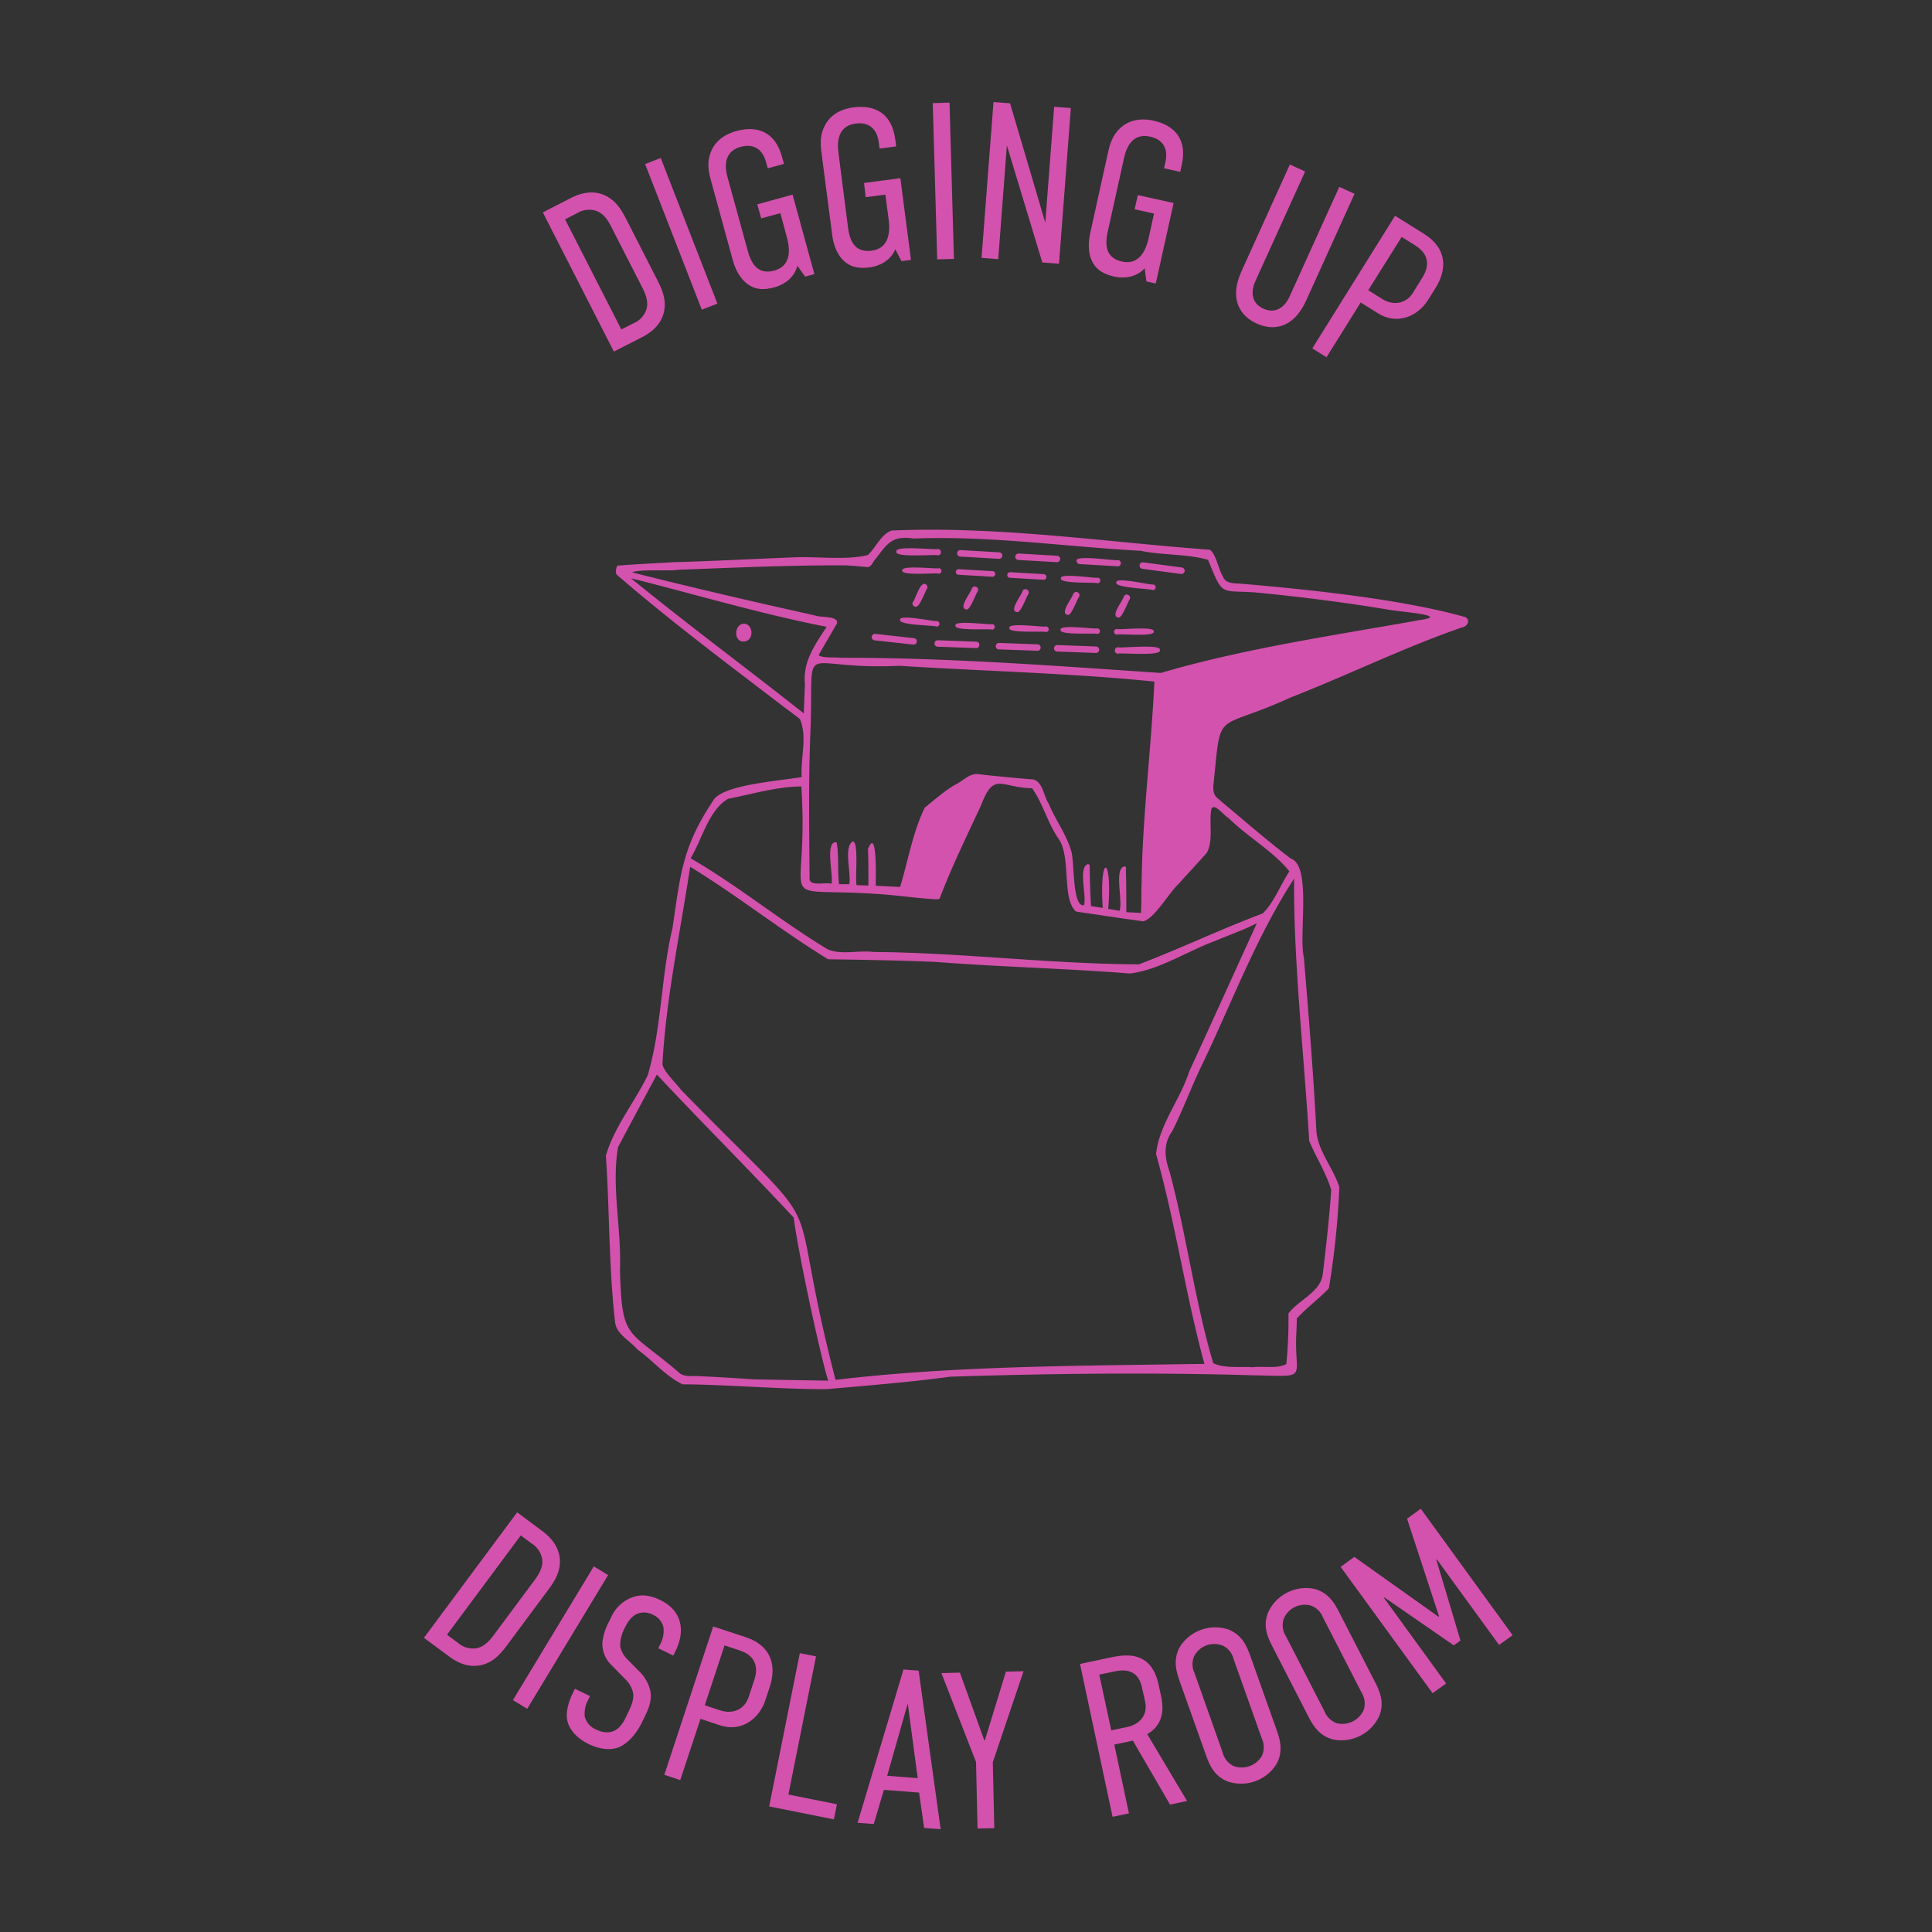 <svg id="Livello_1" data-name="Livello 1" xmlns="http://www.w3.org/2000/svg" viewBox="0 0 597 597"><rect x="0" y="0" width="597" height="597" fill="#333333" stroke="none"/><defs><style>.cls-1{fill:#fff;}.cls-2{fill:#d352ad;}</style></defs><path class="cls-1" d="M373.24,433a3.14,3.14,0,0,0-.48.06Z"/><path class="cls-2" d="M230,192.71c-3.09,0-3.42,5.25-.52,5.53C233.06,198.45,233,193,230,192.71Z"/><path class="cls-2" d="M452.85,190.71c-19.54-5.56-48.76-8.59-69.16-10.32-2-.21-5.06.18-5.85-2.39-1.35-2-2-6.77-4-8.12-32.71-2.45-65.42-7.37-98.34-5.94-3.24,1.17-4.84,5.21-7.29,7.55-6.71,1.75-16.23.34-23.4.76-11.7.44-25.54,1.19-36.77,1.47-6.08.37-10.41.54-17.27,1.07a3.51,3.51,0,0,0-.3,2.69c16.7,14.48,34.5,27.75,52.06,41.2,1,.75,4,2.94,4.66,3.54,2.35,5.35.15,12.1.53,17.9-6.46,1.13-22.9,2.22-26.91,6.63-9.93,14.6-10.51,23.12-13,40-3.57,14.93-3.34,31-7.67,45.54-4.05,8.31-10.38,16-12.92,24.81,1.18,17.25.87,34.6,2.89,51.79.66,3.66,4.66,5.4,6.84,8.11,4.73,3.35,8.8,8.32,14,10.77,12.32,0,31.79,1.62,44.7,1.47,12.66-1.13,25.35-2.11,37.92-3.83,31.07-1,62.73-1.35,93.86-.43,18,.33,12.13,1.58,13.21-14.26,0-1.08.13-2.18.05-3.26,2.93-3.22,6.82-6.09,9.93-9.35a251.27,251.27,0,0,0,3.24-31.29c-1.92-6.06-6.74-11.22-7.11-17.63-.92-17.83-2.37-35.58-3.85-53.36-1.66-7.19,2.49-28.37-4.05-30.53-7.28-5.54-14.25-11.64-21.54-17.7-1.53-1.4-2.61-1.71-2.34-5.16,2.5-24.2.1-16,23.81-26.9,17.62-6.88,35.2-15.53,53-21.67C453.27,193.68,454.53,191.75,452.85,190.71ZM248.73,211.53c-.14,3-.24,5.83-.35,8.92-17.79-14.09-35.82-27.39-53.39-41.76,18.89,4.72,40.54,11.14,60.45,15C251.82,199.29,248,204.42,248.73,211.53Zm104,61.74c-.07,3,0,5.85-.16,8.83l-4.53-.23c0-4.45,0-8.58-.13-13,0-.43.27-1.14-.52-1.13-3.19.82-.39,10.45-1.42,13.7l-3.52-.59c1.35-16.41-2.8-17.49-1.7-.29l-3.62-.59c-.24-3.92-.33-7.56-.41-11.43,0-.6.26-1.39-.55-1.53-3.1,1.08-.33,9.68-1.2,12.7-3.79.71-2.83-14-4.05-17.05-1.55-5.06-4.84-9.43-6.87-14.33-1.61-2.38-1.75-6.89-5-7.51-.92,0-14.45-1.26-16.72-1.62-2.85-.32-4.86,2.25-7.29,3.34-3.27,1.91-6.31,4.65-9.26,7-3.73,7.53-5.16,16.43-7.65,24.54l-7.53-.38c0-1.63.54-18.59-2.39-11.36.17,4.25.12,8.08.12,11.31l-3.65-.15c-.47-2.51.72-13.05-1.09-13.52-3.05,1.61-.49,9.71-1.16,13.23h-3.16c-.51-4.32,0-8.75-.74-12.9-3.76-.69-.94,10.23-1.6,12.78-1.93-.57-6.2.81-6.76-1.27-.1-15.31-.38-30.61.27-45.91,1.15-29.78-4.6-18.65,27.48-20.18,25.85,1.65,53.21,2.27,78.79,4.88C355.74,231.56,353,252.34,352.75,273.27ZM232.55,426.21c-2.14-.16-12.87-.84-16.14-.94-1.73-.26-5.08.51-6.7-1.24-16.06-13.68-17.5-9.73-18.14-31.67.52-12.45-2.7-25.86-.58-37.87.88-1.79,11.54-21.63,12-22.45,12.85,13.81,29.08,30,42.28,44.22,1.25,10.39,8.46,43.7,10.65,50.37C252.89,426.58,233.74,426.29,232.55,426.21ZM363,421.58c-35.06.51-70,.7-104.81,4.8-17-65.61,1.89-38.8-47.79-89.65-1.24-1.82-5.6-5.81-5.69-8,1.05-19.93,5.58-41.1,8.55-60.89,15,9.18,27.88,19.54,42.64,28.58,11,.16,22.14.35,33.19.82,20,1.55,40.09,2,60.1,3.58,9.14-1.17,17.48-6.8,26.12-10,4.76-2,10.18-3.94,13.08-5.58-6.84,15-14,30.84-20.93,45.9-2.76,8.66-9.32,16.45-10.23,25.48,6,21.34,9.11,43.44,14.95,64.85C369.09,421.48,366.12,421.53,363,421.58Zm36.89-150.13c-.26,25.08,3.14,55.4,4.66,81.1,2.11,5.07,5.15,9.71,6.8,15.12-.48,7.79-1.72,18.73-2.61,26-.61,5.64-7.65,8.09-10.61,12.25a135.05,135.05,0,0,1-.65,15.57c-2.79,1.56-7.12.56-10.45,1-3.93-.3-8.64.42-12.13-1.25-5.74-19.41-8.25-39.68-13.5-59.24-1.54-4.31-2-8.59.85-12.48,3.41-6.82,6-14,9.37-20.86C380.82,309.42,388.28,289.36,399.91,271.45Zm-20.27-18.69c5.8,5.77,14,10.41,18.81,16.5-2.79,4.21-4.68,9.48-8.24,13-12.92,4.84-25.39,10.83-38.28,15.73-27.28-.11-54.62-3.6-81.94-3.83-4.86-.58-10.05,1-14.21-.82-14.55-8.74-27.69-19.66-42.36-28.12,3.63-6,5.52-14.78,11.59-18.4,7.49-1.42,15-3.77,22.63-3.8,2.54,39-9.71,31,23.19,33.21,6,.34,12.06,1.3,18.1,1.64,1.7,0,1.29.1,2-1.64,3.73-9.66,8.24-18.67,12.27-27.47,4-10.4,6-5.39,15.74-5.18,3.25,4.49,4.8,10.65,8,15.33,4.28,5.66,1,18.84,5.61,22.78,6.9,1,13.8,2.07,20.69,3,3.47-.73,8-8.83,11-11.58,2.87-3.23,5.84-6.34,8.68-9.58,2.08-3.66.68-9.1,1.38-13.34C375,247.58,378.43,252.31,379.64,252.76Zm58.25-61c-25.84,4.6-53.86,8.71-79.16,16.19-32.81-2.22-65.9-4.75-98.85-4.69-1.95-.26-5.6.2-6.92-.82l5.7-9.81c.55-2.44-5.5-1.78-6.73-2.43-18.49-4.12-37.41-8.48-56.53-13.32,1.93-1.1,12.41-.33,14-.81,17.27-.64,34.65-1.46,51.61-1.36,1.74,0,6.32.45,6.87.52,1.41.24,1.93-1.87,2.83-2.67,3.68-4.87,5.15-7.1,11.65-6.15,23.52-.92,46.73,2.52,70.14,3.79,6.76,1.42,14.37.92,20.81,2.79,4.77,11.67,3.59,9.23,15,10.11,12.68,1.23,27.05,3,40.36,5.23C432.22,189.06,449.52,190.17,437.89,191.73Z"/><path class="cls-2" d="M301.73,200.27s-12-.44-12-.43a1,1,0,0,1,.07-2l11.94.44A1,1,0,0,1,301.73,200.27Z"/><path class="cls-2" d="M320.66,201.1s-12-.44-12-.43a1,1,0,0,1,.08-2l11.93.44A1,1,0,0,1,320.66,201.1Z"/><path class="cls-2" d="M338.65,201.77s-12-.44-12-.44a1,1,0,0,1,.08-2l11.93.44A1,1,0,0,1,338.65,201.77Z"/><path class="cls-2" d="M345.48,202a1,1,0,0,1,0-2c.71.38,13.58-1.12,12.93.88C359.08,202.89,346.15,201.6,345.48,202Z"/><path class="cls-2" d="M282.26,199.19c-.1,0-11.89-1.32-12-1.32a1,1,0,0,1,.21-2l11.9,1.32A1,1,0,0,1,282.26,199.19Z"/><path class="cls-2" d="M289.46,193.63c-.67-.43-11.94-.4-11.32-2.12-.31-1.82,10.77.68,11.42.39A.87.87,0,0,1,289.46,193.63Z"/><path class="cls-2" d="M306.6,194.58c-.67-.39-11.88.48-11.37-1.28-.45-1.79,10.77-.12,11.4-.45A.87.87,0,0,1,306.6,194.58Z"/><path class="cls-2" d="M323.27,195.31c-.68-.39-11.88.48-11.38-1.28-.44-1.78,10.78-.12,11.41-.45A.87.87,0,0,1,323.27,195.31Z"/><path class="cls-2" d="M339.1,195.9c-.67-.39-11.87.48-11.37-1.28-.45-1.79,10.77-.12,11.4-.45A.87.87,0,0,1,339.1,195.9Z"/><path class="cls-2" d="M345.12,196.1a.87.87,0,0,1,0-1.74c.67.36,11.84-1,11.39.78C357,196.9,345.74,195.73,345.12,196.1Z"/><path class="cls-2" d="M345.59,175s-11.95-.7-12-.69a1,1,0,0,1-.93-1c-.51-2,12.27.13,13-.23A1,1,0,0,1,345.59,175Z"/><path class="cls-2" d="M326.67,173.73s-11.95-.7-12-.69a1,1,0,0,1,.12-2l11.93.7A1,1,0,0,1,326.67,173.73Z"/><path class="cls-2" d="M308.69,172.68l-12-.7a1,1,0,0,1,.12-2l11.93.69A1,1,0,0,1,308.69,172.68Z"/><path class="cls-2" d="M289.93,171.61c-.72-.4-13.58.83-12.93-1.16-.66-2,12.29-.43,12.94-.81A1,1,0,0,1,289.93,171.61Z"/><path class="cls-2" d="M365,177.36c-.14,0-11.85-1.58-12-1.59a1,1,0,0,1,.26-2l11.87,1.58A1,1,0,0,1,365,177.36Z"/><path class="cls-2" d="M356.26,182.34c-.67-.44-11.95-.66-11.31-2.37-.27-1.82,10.77.92,11.42.64A.87.87,0,0,1,356.26,182.34Z"/><path class="cls-2" d="M339.2,180.24c-.69-.4-11.89.23-11.37-1.53-.41-1.79,10.78.12,11.41-.2A.87.87,0,0,1,339.2,180.24Z"/><path class="cls-2" d="M322.54,179.15s-10.51-.62-10.55-.61a.87.87,0,0,1,.1-1.73l10.5.61A.87.87,0,0,1,322.54,179.15Z"/><path class="cls-2" d="M306.72,178.22s-10.52-.62-10.55-.62a.86.86,0,0,1,.1-1.72l10.5.61A.87.87,0,0,1,306.72,178.22Z"/><path class="cls-2" d="M290.21,177.28c-.67-.37-11.86.75-11.38-1-.49-1.77,10.77-.36,11.39-.71A.87.87,0,0,1,290.21,177.28Z"/><path class="cls-2" d="M283,187.49a1,1,0,0,1-.91-1.48c.72-.67,2.26-6.51,3.92-5.49a1,1,0,0,1,.45,1.37C286,182.46,284.13,187.75,283,187.49Z"/><path class="cls-2" d="M298.67,188.32c-2.83-.22,1.55-5.49,1.64-6.52a1,1,0,0,1,1.82.92C301.61,183.29,299.78,188.58,298.67,188.32Z"/><path class="cls-2" d="M314.33,189.15c-2.84-.22,1.54-5.49,1.63-6.52a1,1,0,0,1,1.83.92C317.26,184.12,315.44,189.41,314.33,189.15Z"/><path class="cls-2" d="M330,190c-2.83-.22,1.55-5.49,1.64-6.52a1,1,0,0,1,1.82.92C332.91,185,331.09,190.24,330,190Z"/><path class="cls-2" d="M345.63,190.81c-2.83-.22,1.55-5.48,1.64-6.52a1,1,0,0,1,1.82.92C348.57,185.79,346.74,191.07,345.63,190.81Z"/><path class="cls-2" d="M167.53,473.08c2.1,1.56,5,4.24,5.45,8.52.32,3.85-1.46,6.82-3.44,9.48l-13,17.5c-2,2.66-4.31,5.23-8.09,6-4.22.82-7.62-1.19-9.73-2.76L131,506.09l28.8-38.77Zm-14.9,32.09,12.51-16.84c1.07-1.44,2.74-3.81,2.4-6.47a7,7,0,0,0-3.24-4.9l-3.38-2.51-22.8,30.69,3.38,2.5a7,7,0,0,0,5.63,1.69C149.78,508.89,151.56,506.61,152.63,505.17Z"/><path class="cls-2" d="M187.91,486.7l-25,41.33-4.42-2.68,25-41.33Z"/><path class="cls-2" d="M204,508.12a8.8,8.8,0,0,0,1-5.35,5.63,5.63,0,0,0-3.29-3.82,5.8,5.8,0,0,0-4.48-.4c-2.24.83-3.36,2.82-4.17,4.49a11.24,11.24,0,0,0-1.41,5.76,8,8,0,0,0,2.27,4l3.29,3.35a12.37,12.37,0,0,1,3.75,6.34c.53,2.86-.43,5.31-1.75,8l-.75,1.55c-2.08,4.28-4.79,6.88-7.37,7.93-2.33.86-5.61.66-9.09-1-4.28-2.07-6.26-5-6.73-7.47-.66-3.39,1.36-7.55,1.63-8.11l.75-1.55,4.66,2.26-.6,1.24a8.84,8.84,0,0,0-1,5.19,6,6,0,0,0,3.42,3.88c2.85,1.38,4.64.87,5.71.39,1.9-.92,3-2.94,3.68-4.43l.81-1.68c.81-1.67,1.68-3.93,1.26-5.75a8.35,8.35,0,0,0-2.4-4.08l-3.91-4a9.34,9.34,0,0,1-3.15-7.27,17.58,17.58,0,0,1,2.11-6.57l.63-1.3a11.45,11.45,0,0,1,6.87-6.26c2.83-.94,5.61-.35,8.34,1,6,2.89,8.07,8.66,4.71,15.62l-.73,1.49-4.65-2.26Z"/><path class="cls-2" d="M220.38,502.59l10,3.29c8.25,2.73,9.55,9.12,7.47,15.41l-1.34,4.06c-1.95,5.9-7.5,9.95-14.05,7.78l-6-2-6.26,18.93-4.92-1.63Zm-2.6,24.35,4.65,1.54c4.52,1.5,7.81-.76,8.87-4l1.8-5.43c1.38-4.2.09-7.53-4.5-9.05l-4.71-1.56Z"/><path class="cls-2" d="M252.16,511.83l-8.54,42.7,15,3-.94,4.67-20-4,9.47-47.36Z"/><path class="cls-2" d="M285.56,564.84,284,553.92l-10.87-.84L270,563.63l-5-.38,14.18-47.36,4.68.36,6.81,49Zm-5.06-38.46-6.36,22.35,9.43.73Z"/><path class="cls-2" d="M306.78,544.56l.46,20.35-5.17.11-.47-20.55L290.9,517l5.72-.14,7.52,20.88h.2l6.49-21.2,5.45-.12Z"/><path class="cls-2" d="M343.18,512.16c5.13-1.09,12.64-1.92,14.87,8.54l.79,3.71c1.11,5.2-.31,9.17-4.34,11.44l12.3,20.66-5.26,1.12-11.48-19.77-5.74,1.22,4.53,21.26-5.06,1.07-10.06-47.24Zm.21,22.53,5-1.06c3.72-.79,6.36-3.62,5.47-7.8l-1-4.45c-1.25-5.88-5.89-5.45-8.45-4.91l-4.73,1Z"/><path class="cls-2" d="M364.57,519.64c-1.19-3.38-2.08-6.72-.08-10.58a12.88,12.88,0,0,1,15.34-5.44c4,1.74,5.4,4.9,6.6,8.28l8,22.5c1.2,3.38,2.09,6.73.09,10.58a12.9,12.9,0,0,1-15.35,5.44c-4-1.73-5.4-4.89-6.59-8.28Zm16.61-7a6.21,6.21,0,0,0-3.37-4.15,7.06,7.06,0,0,0-8.72,3.09,6.22,6.22,0,0,0,0,5.34l8.71,24.59a6.44,6.44,0,0,0,3.4,4.21,7.26,7.26,0,0,0,8.71-3.09,6.41,6.41,0,0,0,0-5.41Z"/><path class="cls-2" d="M393.26,508.94c-1.64-3.19-3-6.38-1.5-10.47A12.88,12.88,0,0,1,406.25,491c4.17,1.19,6,4.13,7.63,7.33l10.91,21.24c1.64,3.19,3,6.38,1.5,10.47a12.88,12.88,0,0,1-14.49,7.44c-4.18-1.19-6-4.13-7.64-7.33Zm15.52-9.2a6.19,6.19,0,0,0-3.9-3.66,7.05,7.05,0,0,0-8.23,4.22,6.24,6.24,0,0,0,.71,5.3l11.91,23.2a6.44,6.44,0,0,0,3.93,3.73,7.27,7.27,0,0,0,8.22-4.23,6.45,6.45,0,0,0-.73-5.36Z"/><path class="cls-2" d="M414.26,484.17l4.24-3.08,26,18.49.17-.12-9.88-30.17,4.24-3.08,28.38,39.08-4.19,3L444,481.87l-.16.12,7.45,24.94-2.06,1.5-21.42-14.8-.16.12,19.21,26.46-4.18,3Z"/><path class="cls-2" d="M176.31,61.23c2.34-1.19,6-2.61,10.05-1.1,3.59,1.42,5.47,4.34,7,7.29l9.91,19.42c1.51,3,2.77,6.18,1.81,9.92-1.14,4.15-4.45,6.3-6.79,7.49l-8.6,4.39-21.95-43Zm22.14,27.59-9.54-18.68c-.81-1.6-2.19-4.15-4.73-5a7,7,0,0,0-5.82.72l-3.75,1.92L192,101.81l3.75-1.92a7,7,0,0,0,4-4.29C200.52,93,199.26,90.42,198.45,88.82Z"/><path class="cls-2" d="M204.17,48.82l17.51,45-4.82,1.88-17.51-45Z"/><path class="cls-2" d="M246.39,82.12c-.93,3.9-4.52,6-7,6.64-2.86.79-5.73,1-8.42-1s-3.94-5.21-4.49-7.21L219.75,56c-.76-2.79-1.4-5.62-.15-8.9,1.56-4.22,5.45-5.93,7.85-6.59,6.65-1.83,12.09.26,14.21,8l.58,2.13-5,1.37-.56-2.06c-.55-2-2.39-6.07-7.84-4.57s-4.84,6.62-4,9.48l6.25,22.75c1.3,4.73,3.7,7.22,8.16,6s5.3-5.18,3.89-10.3l-2-7.45-5.92,1.63L234,63.14l10.91-3,6.74,24.55-2.86.79Z"/><path class="cls-2" d="M276.65,77c-1.46,3.74-5.29,5.28-7.82,5.61-2.94.39-5.82.2-8.21-2.13s-3.18-5.71-3.45-7.76l-3.29-25.25c-.37-2.87-.61-5.76,1.08-8.83,2.13-4,6.22-5.13,8.68-5.45,6.85-.89,11.94,1.92,13,9.86l.28,2.19-5.13.67-.28-2.12c-.26-2-1.52-6.35-7.13-5.61s-5.7,5.89-5.32,8.83l3,23.4c.63,4.86,2.67,7.65,7.25,7.06s6-4.4,5.28-9.67l-1-7.66-6.09.79L267,56.53l11.22-1.47,3.28,25.25-2.94.38Z"/><path class="cls-2" d="M293.41,31.7,294.77,80l-5.17.15-1.37-48.28Z"/><path class="cls-2" d="M312.11,31.92,323,68.8,325.74,33l5.16.39L327.24,81.5l-5.16-.39L311.13,44.92l-2.67,35.16-5.16-.39L307,31.53Z"/><path class="cls-2" d="M353.72,82.89c-2.64,3-6.77,3.16-9.27,2.61-2.89-.64-5.54-1.78-7-4.79s-1-6.45-.61-8.47l5.49-24.87c.63-2.83,1.39-5.63,4-7.94,3.35-3,7.59-2.71,10-2.17,6.74,1.48,10.57,5.86,8.85,13.68l-.48,2.16L359.7,52l.46-2.09c.45-2,.72-6.48-4.8-7.7s-7.37,3.6-8,6.5l-5.09,23c-1.05,4.79-.09,8.11,4.43,9.11s7.1-2.11,8.25-7.3L356.6,66l-6-1.33,1-4.38,11.05,2.44L357.14,87.6l-2.9-.64Z"/><path class="cls-2" d="M403.29,53,387.93,86.84c-1.65,3.65-1,7,2.49,8.55s6.42-.12,8.07-3.76l15.36-33.88,4.71,2.14-14.9,32.87c-4.24,9.37-10.79,9.27-15.32,7.22s-8.91-6.92-4.66-16.28l14.9-32.87Z"/><path class="cls-2" d="M431.08,66.68l8.9,5.55c7.37,4.6,7.13,11.12,3.62,16.74l-2.26,3.63c-3.29,5.26-9.64,7.88-15.5,4.23l-5.38-3.36L409.9,110.39l-4.39-2.74Zm-8.28,23L427,92.32c4,2.52,7.77,1.11,9.56-1.76l3-4.86c2.34-3.75,1.87-7.29-2.23-9.85l-4.21-2.63Z"/></svg>